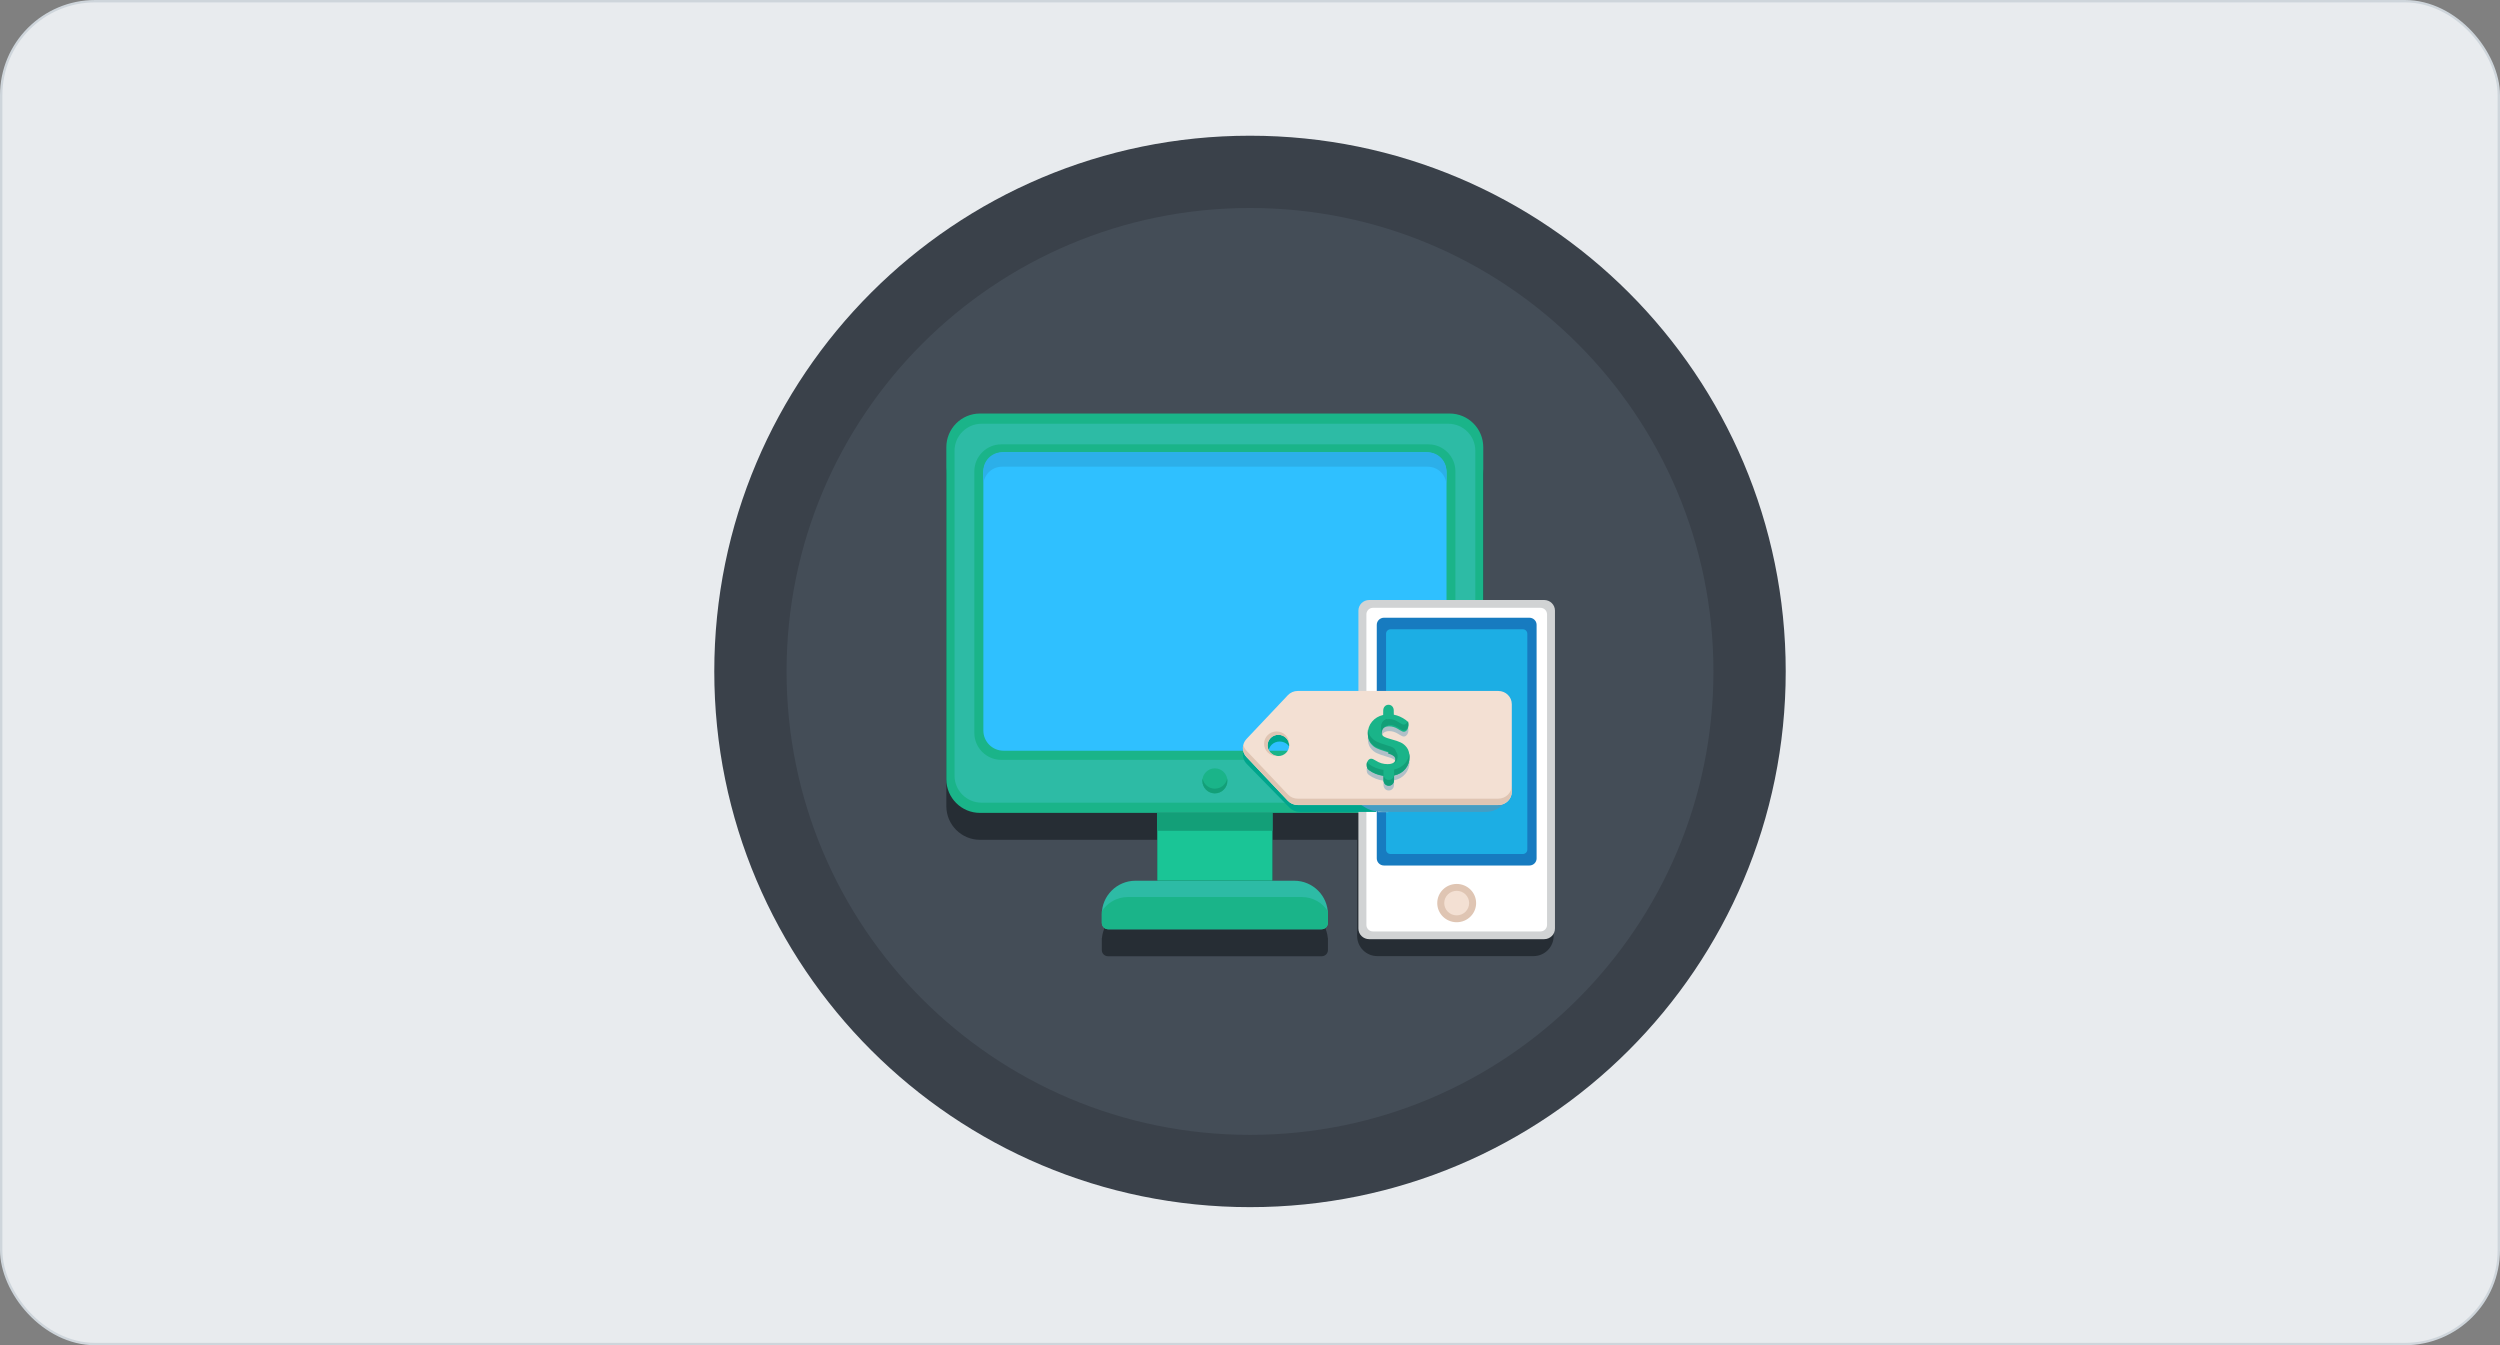 <svg width="1050" height="565" viewBox="0 0 1050 565" fill="none" xmlns="http://www.w3.org/2000/svg">
<rect x="0" y="0" width="1050" height="565" fill="#808080" stroke="none"/>
<rect x="0.5" y="0.5" width="1049" height="564" rx="39.5" fill="#E8EBEE"/>
<g clip-path="url(#clip0_567_1260)">
<path d="M525 507C649.264 507 750 406.264 750 282C750 157.736 649.264 57 525 57C400.736 57 300 157.736 300 282C300 406.264 400.736 507 525 507Z" fill="#3A414A"/>
<path d="M525 476.642C632.498 476.642 719.642 389.498 719.642 282C719.642 174.502 632.498 87.358 525 87.358C417.503 87.358 330.358 174.502 330.358 282C330.358 389.498 417.503 476.642 525 476.642Z" fill="#444D57"/>
<path d="M644.058 256.956H623.028V199.123C623.028 191.322 616.697 184.99 608.895 184.99H411.596C403.795 184.99 397.463 191.322 397.463 199.123V338.589C397.463 346.391 403.795 352.722 411.596 352.722H486.05V381.215H476.891C469.542 381.215 463.55 386.812 462.815 393.935C462.815 393.991 462.758 393.991 462.758 394.048V399.023C462.758 400.492 463.945 401.623 465.359 401.623H555.132C556.602 401.623 557.733 400.436 557.733 399.023V394.048C557.733 393.991 557.676 393.991 557.676 393.935C556.998 386.812 550.949 381.215 543.6 381.215H534.442V352.722H570.001V393.087C570.001 397.779 573.788 401.567 578.48 401.567H644.058C648.751 401.567 652.538 397.779 652.538 393.087V265.436C652.538 260.744 648.751 256.956 644.058 256.956Z" fill="#262D34"/>
<path d="M608.894 341.416H411.595C403.794 341.416 397.462 335.084 397.462 327.283V187.817C397.462 180.015 403.794 173.683 411.595 173.683H608.838C616.639 173.683 622.971 180.015 622.971 187.817V327.283C623.027 335.084 616.696 341.416 608.894 341.416Z" fill="#1AB489"/>
<path d="M608.272 337.119H412.217C405.998 337.119 400.91 332.031 400.91 325.813V189.286C400.91 183.068 405.998 177.98 412.217 177.98H608.329C614.547 177.98 619.635 183.068 619.635 189.286V325.813C619.579 332.088 614.547 337.119 608.272 337.119Z" fill="#2DBBA5"/>
<path d="M599.962 319.142H420.527C414.309 319.142 409.221 314.054 409.221 307.835V197.936C409.221 191.717 414.309 186.629 420.527 186.629H599.962C606.18 186.629 611.268 191.717 611.268 197.936V307.835C611.268 314.054 606.18 319.142 599.962 319.142Z" fill="#1AB489"/>
<path d="M599.001 315.298H421.489C416.796 315.298 413.009 311.51 413.009 306.818V198.445C413.009 193.753 416.796 189.965 421.489 189.965H599.058C603.75 189.965 607.538 193.753 607.538 198.445V306.818C607.481 311.51 603.693 315.298 599.001 315.298Z" fill="#2FC0FF"/>
<path d="M599.623 189.965H420.867C416.514 189.965 413.009 193.47 413.009 197.823V203.872C413.009 199.519 416.514 196.014 420.867 196.014H599.623C603.976 196.014 607.481 199.519 607.481 203.872V197.823C607.481 193.47 603.976 189.965 599.623 189.965Z" fill="#2CAFE9"/>
<path d="M543.599 369.908H476.89C469.088 369.908 462.757 376.24 462.757 384.041V387.49C462.757 389.073 464.001 390.317 465.583 390.317H554.905C556.488 390.317 557.732 389.073 557.732 387.49V384.041C557.732 376.24 551.4 369.908 543.599 369.908Z" fill="#2DBBA5"/>
<path d="M546.708 376.749H473.781C469.145 376.749 465.075 379.123 462.757 382.741V387.66C462.757 389.129 463.944 390.26 465.357 390.26H555.131C556.601 390.26 557.732 389.073 557.732 387.66V382.741C555.414 379.123 551.344 376.749 546.708 376.749Z" fill="#1AB489"/>
<path d="M486.048 341.416H534.44V369.908H486.048V341.416Z" fill="#1AC596"/>
<path d="M486.048 341.416H534.44V348.935H486.048V341.416Z" fill="#139F78"/>
<path d="M510.245 333.219C513.148 333.219 515.502 330.865 515.502 327.961C515.502 325.057 513.148 322.703 510.245 322.703C507.341 322.703 504.987 325.057 504.987 327.961C504.987 330.865 507.341 333.219 510.245 333.219Z" fill="#1AB489"/>
<path d="M510.245 331.24C507.701 331.24 505.553 329.431 505.1 327C505.044 327.339 504.987 327.622 504.987 327.961C504.987 330.844 507.362 333.219 510.245 333.219C513.128 333.219 515.502 330.844 515.502 327.961C515.502 327.622 515.446 327.283 515.389 327C514.937 329.431 512.789 331.24 510.245 331.24Z" fill="#139F78"/>
<path d="M575.069 394.452H648.547C651.057 394.452 653.083 392.457 653.083 389.986V256.467C653.083 253.995 651.057 252 648.547 252H575.069C572.559 252 570.533 253.995 570.533 256.467V390.016C570.533 392.457 572.559 394.452 575.069 394.452Z" fill="#D1D3D4"/>
<path d="M576.641 391.207H646.975C648.517 391.207 649.757 389.986 649.757 388.467V258.015C649.757 256.496 648.517 255.275 646.975 255.275H576.671C575.129 255.275 573.889 256.496 573.889 258.015V388.437C573.859 389.956 575.099 391.207 576.641 391.207Z" fill="white"/>
<path d="M611.808 387.336C607.299 387.336 603.644 383.736 603.644 379.296C603.644 374.856 607.299 371.256 611.808 371.256C616.317 371.256 619.972 374.856 619.972 379.296C619.972 383.736 616.317 387.336 611.808 387.336Z" fill="#DFC5B3"/>
<path d="M611.808 384.447C608.919 384.447 606.576 382.141 606.576 379.296C606.576 376.451 608.919 374.144 611.808 374.144C614.697 374.144 617.039 376.451 617.039 379.296C617.039 382.141 614.697 384.447 611.808 384.447Z" fill="#F3E0D3"/>
<path d="M581.268 363.514H642.349C644.012 363.514 645.373 362.174 645.373 360.536V262.422C645.373 260.784 644.012 259.444 642.349 259.444H581.268C579.605 259.444 578.244 260.784 578.244 262.422V360.536C578.244 362.174 579.605 363.514 581.268 363.514Z" fill="#177BC0"/>
<path d="M584.019 358.69H639.596C640.625 358.69 641.471 357.857 641.471 356.844V266.144C641.471 265.132 640.625 264.298 639.596 264.298H584.019C582.991 264.298 582.144 265.132 582.144 266.144V356.844C582.144 357.857 582.991 358.69 584.019 358.69Z" fill="#1CAEE4"/>
<path d="M578.716 293.181H583.1V341.092H578.716V293.181Z" fill="#D1D3D4"/>
<path d="M578 293H545.879C544.248 293 542.679 293.656 541.582 294.79L523.576 313.196C521.475 315.344 521.475 318.656 523.576 320.804L541.582 339.21C542.679 340.344 544.248 341 545.879 341H578V293ZM537.472 320.386C534.869 320.386 532.767 318.387 532.767 315.911C532.767 313.435 534.869 311.436 537.472 311.436C540.076 311.436 542.178 313.435 542.178 315.911C542.146 318.387 540.045 320.386 537.472 320.386Z" fill="#00A58C"/>
<path d="M634 293H580.656C577.947 293 575.343 293.656 573.519 294.79L543.618 313.196C540.127 315.344 540.127 318.656 543.618 320.804L573.519 339.21C575.343 340.344 577.947 341 580.656 341H624C629.523 341 634 336.523 634 331V293ZM566.695 320.386C562.371 320.386 558.881 318.387 558.881 315.911C558.881 313.435 562.371 311.436 566.695 311.436C571.019 311.436 574.509 313.435 574.509 315.911C574.457 318.387 570.967 320.386 566.695 320.386Z" fill="#459DC3"/>
<path d="M629.304 290.204H545.031C543.458 290.204 541.946 290.859 540.888 291.99L523.531 310.363C521.505 312.506 521.505 315.812 523.531 317.956L540.888 336.328C541.946 337.459 543.458 338.115 545.031 338.115H629.304C632.419 338.115 634.959 335.613 634.959 332.546V295.772C634.959 292.675 632.419 290.204 629.304 290.204ZM536.927 317.539C534.417 317.539 532.391 315.544 532.391 313.072C532.391 310.601 534.417 308.606 536.927 308.606C539.436 308.606 541.462 310.601 541.462 313.072C541.432 315.544 539.406 317.539 536.927 317.539Z" fill="#F3E0D3"/>
<path d="M629.305 335.435H545.031C543.459 335.435 541.947 334.779 540.888 333.648L523.532 315.276C522.867 314.561 522.413 313.698 522.171 312.804C521.717 314.561 522.171 316.497 523.532 317.926L540.888 336.298C541.947 337.43 543.459 338.085 545.031 338.085H629.305C632.419 338.085 634.959 335.583 634.959 332.516V329.866C634.959 332.933 632.419 335.435 629.305 335.435Z" fill="#DFC5B3"/>
<path d="M536.172 307.206C533.269 307.206 530.91 309.529 530.91 312.387C530.91 315.246 533.269 317.569 536.172 317.569C536.293 317.569 536.414 317.569 536.534 317.539C534.206 317.36 532.362 315.454 532.362 313.102C532.362 310.631 534.388 308.635 536.897 308.635C539.286 308.635 541.221 310.452 541.403 312.745C541.403 312.626 541.433 312.506 541.433 312.387C541.433 309.499 539.074 307.206 536.172 307.206Z" fill="#DFC5B3"/>
<path d="M590.226 325.054C589.057 326.428 587.48 327.324 585.496 327.757V329.52C585.496 330.267 585.286 330.865 584.879 331.313C584.472 331.761 583.933 332 583.276 332C582.619 332 582.093 331.776 581.673 331.313C581.266 330.85 581.055 330.252 581.055 329.52V327.892C578.717 327.563 576.707 326.772 575.038 325.547C574.657 325.278 574.394 324.979 574.236 324.65C574.079 324.322 574 323.873 574 323.321C574 322.604 574.184 321.976 574.552 321.453C574.92 320.931 575.353 320.662 575.866 320.662C576.115 320.662 576.378 320.706 576.628 320.811C576.877 320.901 577.206 321.08 577.613 321.349C578.546 321.931 579.4 322.335 580.215 322.574C581.016 322.813 581.87 322.932 582.777 322.932C583.893 322.932 584.747 322.723 585.326 322.305C585.904 321.887 586.193 321.259 586.193 320.423C586.193 319.915 586.022 319.511 585.667 319.183C585.312 318.854 584.892 318.6 584.366 318.406C583.854 318.212 583.092 317.973 582.107 317.689C580.53 317.241 579.229 316.778 578.218 316.3C577.206 315.837 576.326 315.105 575.59 314.104C574.854 313.103 574.486 311.773 574.486 310.085C574.486 308.173 575.077 306.5 576.26 305.081C577.442 303.662 579.006 302.736 580.95 302.272V300.48C580.95 299.763 581.161 299.165 581.581 298.702C582.001 298.239 582.527 298 583.158 298C583.815 298 584.34 298.224 584.761 298.687C585.168 299.15 585.378 299.748 585.378 300.48V302.168C587.126 302.482 588.834 303.228 590.502 304.438C590.883 304.722 591.146 305.051 591.304 305.395C591.461 305.738 591.54 306.171 591.54 306.679C591.54 307.396 591.356 308.024 590.975 308.547C590.594 309.069 590.147 309.338 589.648 309.338C589.399 309.338 589.149 309.293 588.926 309.189C588.689 309.099 588.361 308.92 587.914 308.651C587.769 308.562 587.441 308.352 586.928 308.054C586.416 307.755 585.877 307.516 585.299 307.337C584.721 307.157 584.104 307.068 583.447 307.068C582.501 307.068 581.726 307.307 581.134 307.77C580.543 308.233 580.254 308.86 580.254 309.652C580.254 310.414 580.596 310.996 581.266 311.385C581.936 311.773 583.013 312.147 584.458 312.535C586.022 312.938 587.296 313.372 588.308 313.835C589.307 314.298 590.174 315.03 590.909 316.031C591.632 317.032 592 318.391 592 320.094C591.974 322.036 591.396 323.679 590.226 325.054Z" fill="#B0C0C8"/>
<path d="M590.226 323.054C589.057 324.428 587.48 325.324 585.496 325.757V327.52C585.496 328.267 585.286 328.865 584.879 329.313C584.472 329.761 583.933 330 583.276 330C582.619 330 582.093 329.776 581.673 329.313C581.266 328.85 581.055 328.252 581.055 327.52V325.892C578.717 325.563 576.707 324.772 575.038 323.547C574.657 323.278 574.394 322.979 574.236 322.65C574.079 322.322 574 321.873 574 321.321C574 320.604 574.184 319.976 574.552 319.453C574.92 318.931 575.353 318.662 575.866 318.662C576.115 318.662 576.378 318.707 576.628 318.811C576.877 318.901 577.206 319.08 577.613 319.349C578.546 319.931 579.4 320.335 580.215 320.574C581.016 320.813 581.87 320.932 582.777 320.932C583.893 320.932 584.747 320.723 585.326 320.305C585.904 319.887 586.193 319.259 586.193 318.423C586.193 317.915 586.022 317.511 585.667 317.183C585.312 316.854 584.892 316.6 584.366 316.406C583.854 316.212 583.092 315.973 582.107 315.689C580.53 315.241 579.229 314.778 578.218 314.3C577.206 313.837 576.326 313.105 575.59 312.104C574.854 311.103 574.486 309.773 574.486 308.085C574.486 306.173 575.077 304.5 576.26 303.081C577.442 301.662 579.006 300.736 580.95 300.272V298.48C580.95 297.763 581.161 297.165 581.581 296.702C582.001 296.239 582.527 296 583.158 296C583.815 296 584.34 296.224 584.761 296.687C585.168 297.15 585.378 297.748 585.378 298.48V300.168C587.126 300.482 588.834 301.228 590.502 302.438C590.883 302.722 591.146 303.051 591.304 303.395C591.461 303.738 591.54 304.171 591.54 304.679C591.54 305.396 591.356 306.024 590.975 306.547C590.594 307.069 590.147 307.338 589.648 307.338C589.399 307.338 589.149 307.293 588.926 307.189C588.689 307.099 588.361 306.92 587.914 306.651C587.769 306.562 587.441 306.352 586.928 306.054C586.416 305.755 585.877 305.516 585.299 305.337C584.721 305.157 584.104 305.068 583.447 305.068C582.501 305.068 581.726 305.307 581.134 305.77C580.543 306.233 580.254 306.86 580.254 307.652C580.254 308.414 580.596 308.996 581.266 309.385C581.936 309.773 583.013 310.147 584.458 310.535C586.022 310.938 587.296 311.372 588.308 311.835C589.307 312.298 590.174 313.03 590.909 314.031C591.632 315.032 592 316.391 592 318.094C591.974 320.036 591.396 321.679 590.226 323.054Z" fill="#1AB489"/>
<path d="M589.646 304.327C589.397 304.327 589.147 304.281 588.923 304.174C588.687 304.082 588.358 303.898 587.911 303.623C587.766 303.531 587.438 303.317 586.925 303.01C586.412 302.704 585.873 302.459 585.294 302.276C584.716 302.092 584.098 302 583.44 302C582.494 302 581.718 302.245 581.126 302.72C580.535 303.194 580.245 303.837 580.245 304.648C580.245 305.092 580.351 305.475 580.574 305.797C580.719 305.552 580.903 305.337 581.126 305.154C581.718 304.679 582.494 304.434 583.44 304.434C584.098 304.434 584.716 304.526 585.294 304.71C585.873 304.893 586.425 305.138 586.925 305.445C587.438 305.751 587.753 305.95 587.911 306.057C588.358 306.332 588.687 306.516 588.923 306.608C589.16 306.7 589.397 306.761 589.646 306.761C590.159 306.761 590.593 306.486 590.974 305.95C591.356 305.414 591.54 304.771 591.54 304.036C591.54 303.562 591.474 303.148 591.329 302.811C591.237 303.056 591.119 303.286 590.961 303.5C590.593 304.067 590.146 304.327 589.646 304.327ZM578.207 313.91C579.22 314.385 580.522 314.859 582.099 315.334C583.085 315.625 583.848 315.87 584.361 316.069C584.874 316.268 585.308 316.528 585.663 316.865C585.728 316.926 585.781 316.987 585.833 317.064C586.07 316.697 586.175 316.237 586.175 315.686C586.175 315.166 586.004 314.752 585.649 314.416C585.294 314.079 584.874 313.818 584.348 313.619C583.835 313.42 583.072 313.176 582.086 312.885C580.508 312.425 579.207 311.951 578.194 311.461C577.182 310.986 576.301 310.236 575.565 309.21C575.012 308.46 574.671 307.511 574.526 306.378C574.473 306.761 574.447 307.144 574.447 307.557C574.447 309.272 574.815 310.65 575.551 311.675C576.314 312.686 577.195 313.436 578.207 313.91ZM590.238 320.447C589.068 321.856 587.49 322.774 585.505 323.218V325.025C585.505 325.79 585.294 326.402 584.887 326.862C584.479 327.321 583.94 327.566 583.283 327.566C582.625 327.566 582.099 327.336 581.679 326.862C581.271 326.387 581.061 325.775 581.061 325.025V323.356C578.72 323.019 576.709 322.208 575.039 320.952C574.657 320.677 574.394 320.371 574.237 320.034C574.224 320.003 574.21 319.957 574.197 319.927C574.066 320.294 574 320.692 574 321.121C574 321.687 574.079 322.147 574.237 322.483C574.394 322.835 574.671 323.142 575.039 323.402C576.709 324.657 578.707 325.453 581.061 325.805V327.459C581.061 328.224 581.271 328.837 581.679 329.296C582.086 329.755 582.625 330 583.283 330C583.94 330 584.466 329.77 584.887 329.296C585.294 328.821 585.505 328.209 585.505 327.459V325.652C587.49 325.208 589.068 324.29 590.238 322.881C591.408 321.473 592 319.789 592 317.799C592 317.355 591.974 316.926 591.921 316.513C591.724 318.028 591.172 319.33 590.238 320.447Z" fill="#139F78"/>
<path d="M585.184 321C586.036 320.451 586.935 319.47 586.997 317.857C587.121 314.715 583.511 314 583.511 314L583 316.494C583.341 316.594 583.635 316.694 583.883 316.777C584.487 316.993 584.998 317.276 585.417 317.641C585.835 318.007 586.036 318.456 586.036 319.021C586.036 319.886 585.758 320.534 585.184 321Z" fill="#139F78"/>
<path d="M580.04 305.298C579.804 308.154 580.687 309 580.687 309C580.513 308.647 580.413 308.224 580.413 307.748C580.413 306.814 580.687 306.073 581.246 305.527C581.707 305.068 582.291 304.804 583 304.733L582.527 302.001C582.54 301.983 580.276 302.406 580.04 305.298Z" fill="#139F78"/>
</g>
<rect x="0.5" y="0.5" width="1049" height="564" rx="39.5" stroke="#CED5DB"/>
<defs>
<clipPath id="clip0_567_1260">
<rect width="450" height="450" fill="white" transform="translate(300 57)"/>
</clipPath>
</defs>
</svg>
